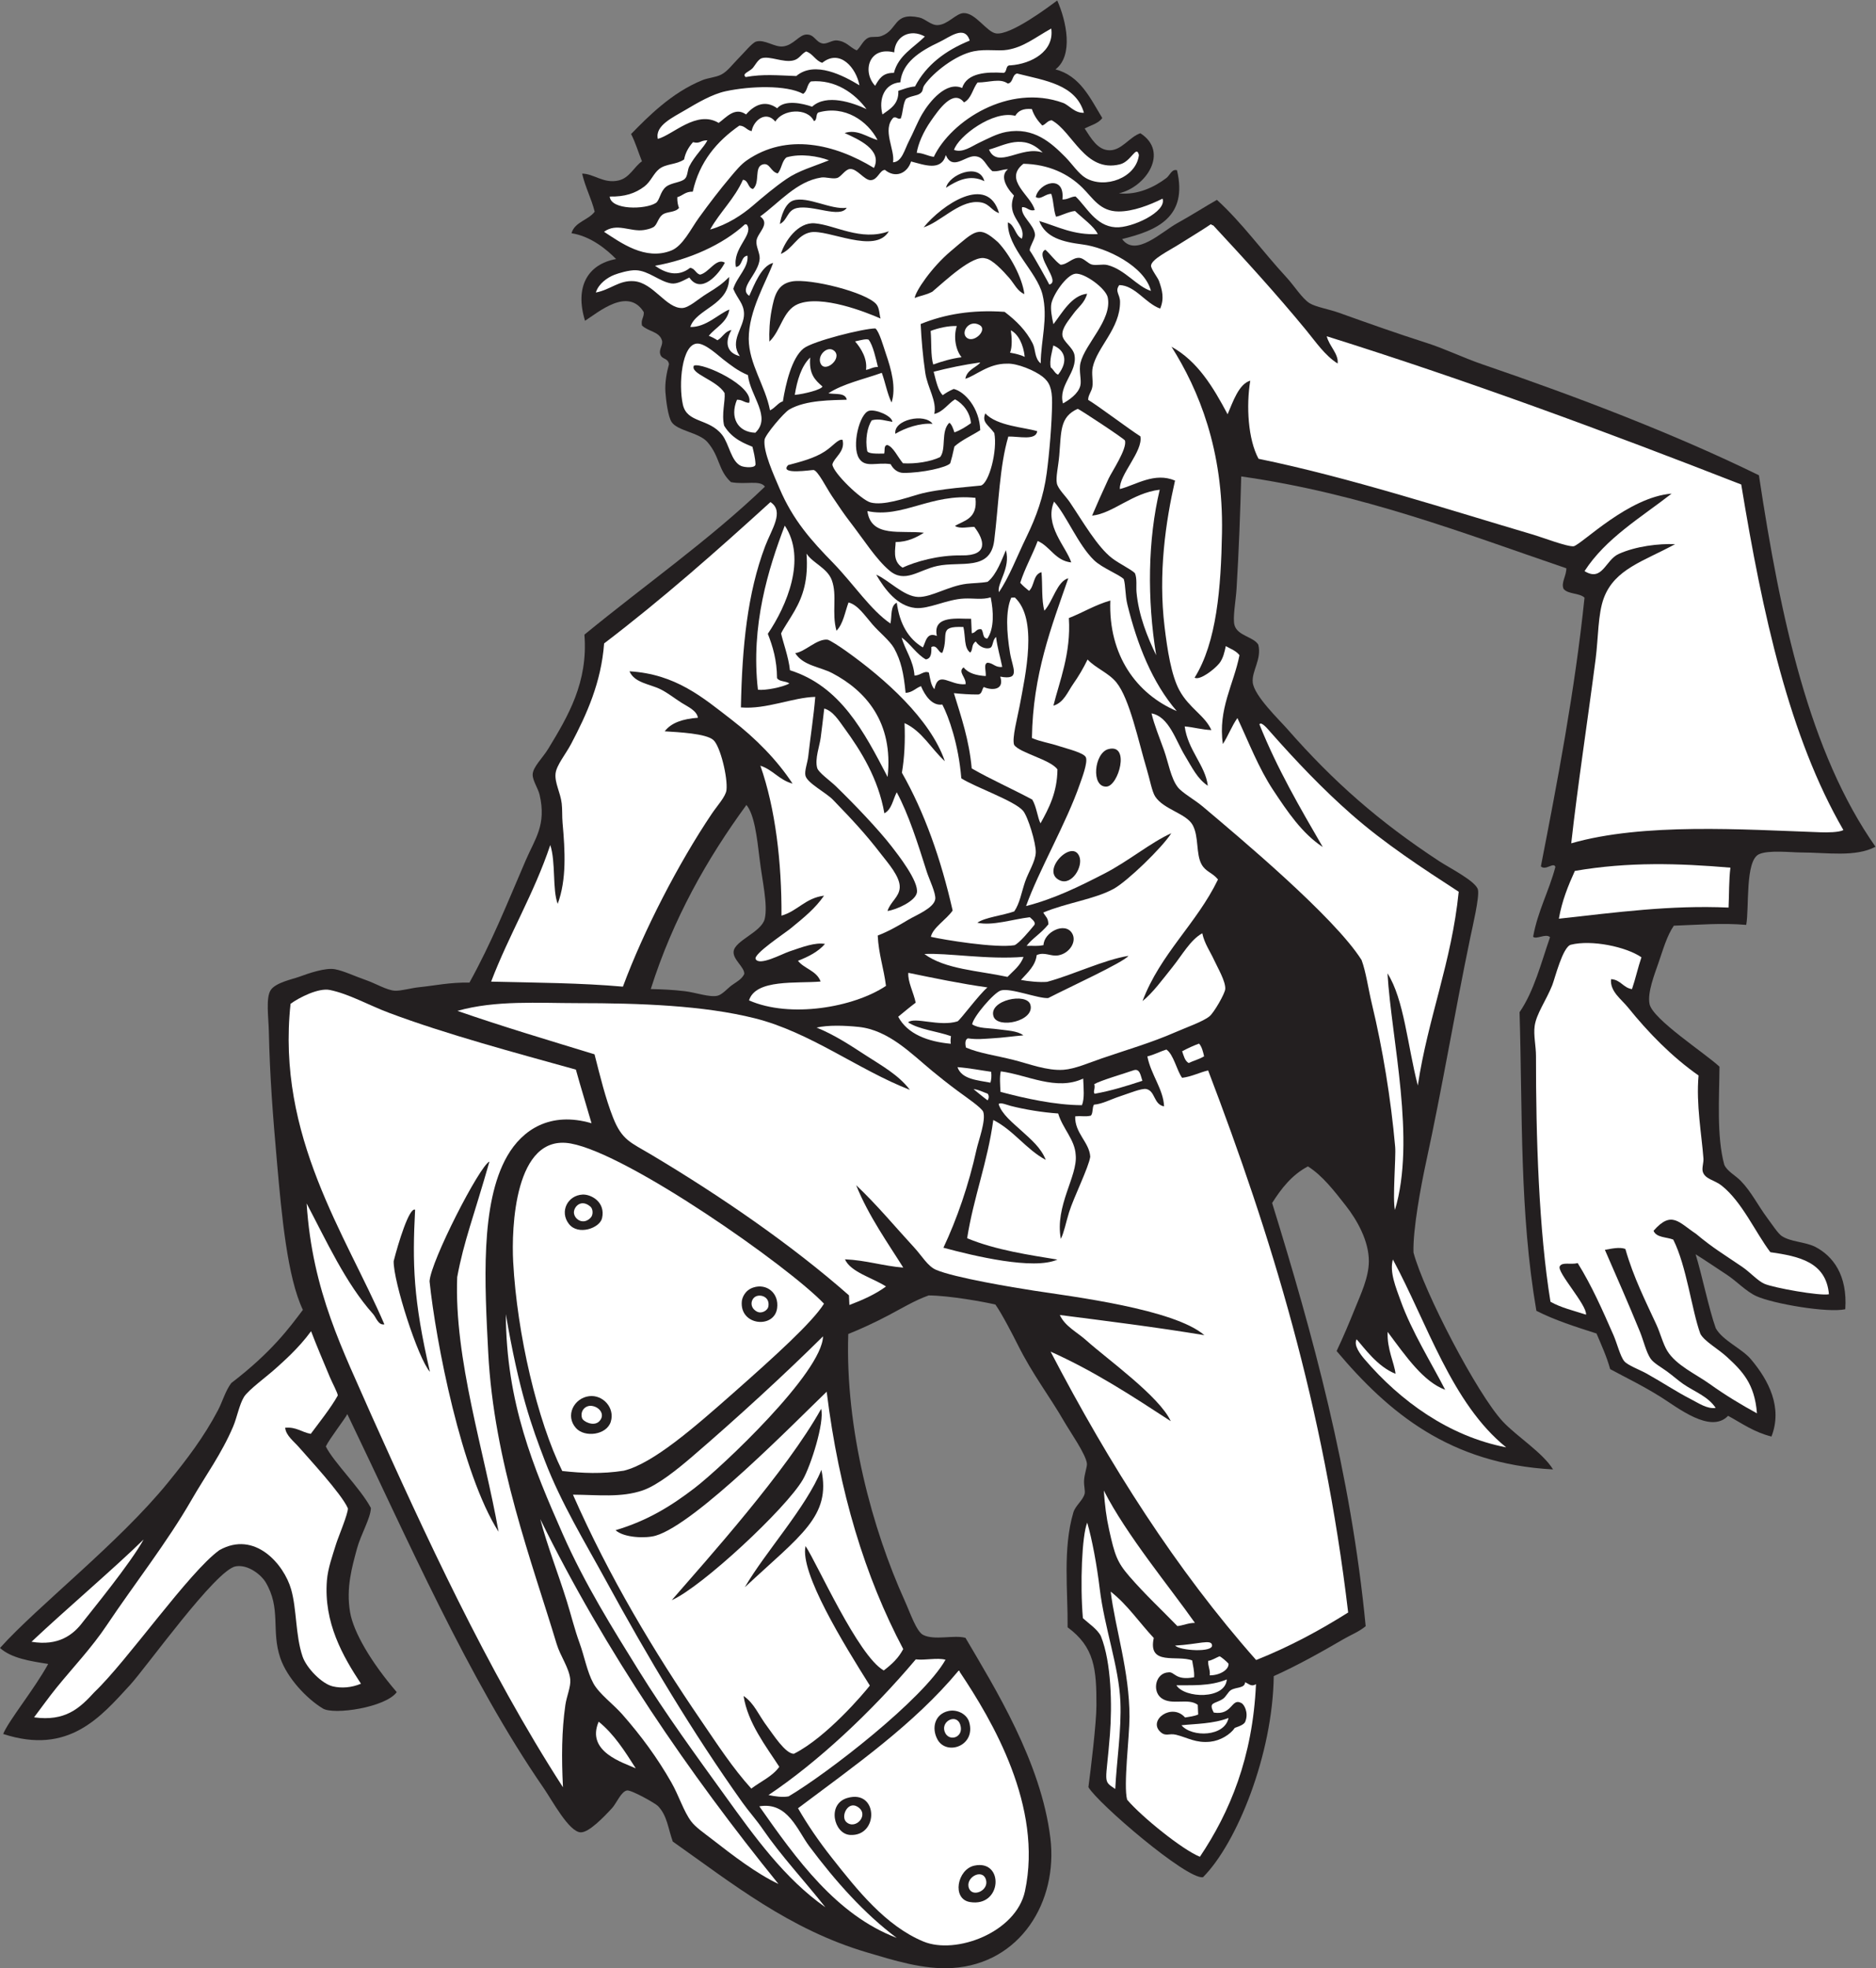 <?xml version="1.0" encoding="UTF-8" standalone="no"?>
<svg
   xmlns:dc="http://purl.org/dc/elements/1.1/"
   xmlns:cc="http://creativecommons.org/ns#"
   xmlns:rdf="http://www.w3.org/1999/02/22-rdf-syntax-ns#"
   xmlns:svg="http://www.w3.org/2000/svg"
   xmlns="http://www.w3.org/2000/svg"
   viewBox="0 0 746.653 783.093"
   height="783.093"
   width="746.653"
   xml:space="preserve"
   id="svg2"
   version="1.1"><rect x="0" y="0" width="746.653" height="783.093" fill="#808080" stroke="none"/><defs
     id="defs6" /><g
     transform="matrix(1.333,0,0,-1.333,0,783.093)"
     id="g10"><g
       transform="scale(0.1)"
       id="g12"><path
         id="path14"
         style="fill:#231f20;fill-opacity:1;fill-rule:evenodd;stroke:none"
         d="m 3151.37,5667.53 c 73.43,-19.05 103.53,-85.44 139.74,-145.17 -11.29,-16.11 -34.06,-21.74 -52.67,-31.15 19.63,-29.74 38.96,-65.19 74.96,-65.16 35.98,0.04 59.28,39.95 91.42,50.89 87.13,-55.95 16.88,-161.1 -64.14,-179.4 55.71,-5.96 106.61,18.84 142.13,45.92 9.77,7.44 15.96,27.74 31.41,23 33.16,-140.54 -60.53,-180.05 -163.89,-205.44 40.28,-55.3 118.17,21.7 163.69,46.88 46.96,25.97 86.72,51.9 119.42,70.15 75.19,-68.41 134.53,-152.15 208.45,-232.21 22.15,-24 46.33,-62.77 68.25,-76.27 18.69,-11.53 58.1,-17.9 87.75,-28.55 84.61,-30.4 177.89,-63.36 259.81,-89.41 57.38,-18.25 111.28,-45.01 168.61,-64.62 287.54,-98.36 575.57,-208.79 825.43,-331.05 64.26,-426.22 150.7,-828.18 348.12,-1108.9 -60.47,-31.79 -144,-17.16 -222.65,-17.06 -29.91,0.04 -98.36,8.04 -125.88,-5.57 -41.21,-20.37 -28.19,-159.02 -37.54,-210.66 -73.11,6.3 -138.2,0.35 -216.09,-2.35 -20.4,-29.55 -31.72,-69.89 -45.59,-110.12 -12.42,-36 -33.81,-89.83 -26.95,-123.7 9.18,-45.49 165.29,-146.53 208.8,-187.03 -0.46,-90.76 -8.9,-207.52 14.18,-292.23 7.7,-19.32 33.31,-32.21 48.97,-48.28 32.15,-32.95 49.98,-71.29 80.66,-112.72 13.27,-17.91 31.35,-45.19 41.94,-52.2 27.07,-17.85 67.36,-16.92 98.71,-31.66 54.61,-27.72 98.03,-85.22 91.15,-186.96 -52.23,-11.62 -214.18,16.12 -264.77,38.73 -31.79,14.22 -59.35,45 -89.35,64.54 -33.24,21.64 -62.48,41.91 -92.77,60.74 17.83,-56.68 40.31,-166.1 60.21,-220.74 20.33,-36.72 77.91,-60.53 105,-92.66 52.81,-62.6 95.1,-143.56 61.29,-230.66 -52.3,13.24 -86.58,38.39 -129.49,61.87 -52.27,-54.8 -151.08,24.98 -200.69,56 -56.21,35.15 -108.79,60.19 -151.42,83.39 -10.74,38.54 -26.25,71.86 -40.74,106.31 -62.25,19.96 -124.69,39.71 -179.57,67.74 -50.39,293.32 -41.16,585.02 -50.22,891.44 43.2,62.84 64.02,146.14 91,223.84 -12.48,12.29 -41.23,-8.01 -50.51,1.36 13.91,76.99 47.38,136.08 66.44,208.34 -4.88,15.84 -29.04,-12.12 -43.3,1.69 48.54,248.95 101.49,523.64 130.3,802.14 -15.34,14.67 -48.71,9.63 -62.43,26.07 -8.53,18.12 8.72,39.54 8.09,61.62 -310.29,105.88 -610.41,222.88 -970.66,274.19 -2.54,-97.41 -7.17,-227.35 -13.97,-335.75 -2.28,-36.12 -12.07,-87.26 -6.03,-108.38 9.1,-31.83 56.85,-34.39 71.03,-58.11 10.61,-43.82 -19.9,-78.18 -16.64,-112.44 3.81,-39.94 78.95,-111.59 103.46,-139.57 137.87,-157.26 273.67,-276.5 453.47,-394.35 31.39,-20.58 109.65,-59.91 115.45,-84.99 5.08,-21.82 -16.56,-112.65 -22.55,-141.53 -47.5,-228.42 -83.31,-446.51 -132.43,-672.51 -15.07,-69.43 -39.63,-200.72 -37.46,-268.94 30.84,-116.31 190.73,-423.61 266.98,-504.88 42.03,-44.79 118.88,-92.46 149.74,-142.72 -308.18,16.45 -491.29,169.53 -646.23,353.4 19.63,41.37 37.34,83.28 55.57,128.59 16.27,40.43 40.37,90.78 40.7,138.73 0.45,61.12 -35.23,123.73 -68.61,166.33 -35.06,44.77 -69.63,89.81 -113.3,117.5 -47.82,-25.23 -79.18,-65.54 -106.88,-109.24 120.26,-388.9 235.1,-803.84 279.3,-1263.28 -19.83,-16.58 -44.3,-25.915 -66.76,-38.982 -64.08,-37.324 -134.02,-76.836 -207.73,-110.078 -2.91,-233.418 -109.93,-498.828 -211.29,-600.332 -48.71,-7.266 -315.34,221.855 -342.07,268.965 6.56,49.062 23.88,190.859 23.94,243.086 0.41,109.238 -5.6,174.726 -86.03,234.021 1.11,106.78 -15.04,235.02 17.26,343.11 6.02,20.1 28.85,36.4 33.58,55.53 2.15,8.67 -2.62,23.59 -1.74,39.57 1.11,20.58 9.72,41.05 8.55,50.82 -3.34,27.87 -50.72,95.54 -66.7,123.18 -47.85,82.66 -93.71,139.28 -139.98,231.64 -14.82,29.63 -47.85,93.32 -66.54,119.57 -29.61,7.32 -138.03,27.11 -199.4,27.23 -41.97,-14.94 -81.07,-38.99 -119.89,-59.36 -40.9,-21.46 -81.59,-40.41 -120.05,-55.76 -9.52,-284.55 72.43,-583.98 168.54,-796.13 16.12,-35.61 34.69,-91.66 54.96,-102.074 33.67,-17.304 92.56,0.762 126.5,-8.828 87.02,-148.515 225.75,-369.941 253.46,-597.773 C 3159.3,197.715 3046.17,12.852 2843.44,0 2756.68,-5.508 2667.22,23.398 2589.14,46.406 2356.78,114.902 2185.45,253.027 2008.74,377.5 c -14.5,40.898 -16.67,77.48 -44.33,106.133 -7.84,8.125 -79.2,48.281 -92.14,46.367 -17.47,-2.578 -31.82,-38.594 -44.52,-52.402 -24.16,-26.25 -69.37,-73.614 -94.09,-72.637 -35.09,1.406 -84.83,95.098 -110.34,132.051 -225.8,327.109 -407.05,744.398 -586.29,1116.388 -7.53,-14.92 -52.835,-72.93 -64.198,-96.51 22.613,-46.36 103.628,-125.03 134.598,-183.71 -0.94,-30.93 -30.04,-78.39 -41.79,-122.09 -14.68,-54.59 -32.59,-116.29 -20.51,-188.3 10.28,-61.31 64.11,-151.501 139.45,-239.274 -32.87,-45.547 -187.314,-68.828 -220.392,-48.985 -47.641,28.574 -106.606,90.508 -127.219,150.742 -28.215,82.437 3.566,147.557 -44.446,227.247 -11.324,18.79 -49.82,52.87 -88.543,46.52 C 644.805,1189.38 437.605,898.398 387.965,844.453 300.426,749.336 205.027,634.668 9.465,698.633 26.637,740 101.809,831.094 143.902,907.637 89.59,916.152 34.066,924.688 0,955.332 c 113.43,126.228 354.91,313.358 501.914,494.238 55.563,68.38 106.617,134.86 149.02,215.59 13.382,25.48 21.957,57.65 39.664,81.03 120.812,92.5 173.867,165.41 213.754,218.46 -46.594,96.97 -63.555,284.71 -76.946,436.23 -12.898,145.96 -21.691,259.06 -24.687,395.29 -0.871,39.67 -9.504,99.55 5.383,122.76 14.625,22.79 66.171,32.93 84.726,39.78 29.793,11.01 79.36,27.9 107.098,22.76 26.554,-4.92 59.664,-21.02 91.504,-31.99 30.55,-10.53 63.93,-31.1 87.91,-32.16 18.55,-0.8 48.61,8.06 71.61,10.38 47.45,4.8 92.01,14.9 150.73,13.87 65.98,119.45 110.35,230.62 167.68,364.17 28.25,65.82 62.64,106.07 41.77,196.43 -4.47,19.31 -21.02,42.22 -20.7,60.35 0.41,22.65 29.59,49.04 47.01,77.75 58.33,96.16 118.89,197.54 107.49,339.88 179.54,147.41 372.71,282.33 539.02,441.85 -15.12,20.8 -57.7,5.03 -101.51,13.52 -38.72,35.57 -32.35,75.68 -70.14,119.42 -24.98,28.92 -89.78,33.26 -107.16,60.12 -10.47,16.19 -16.61,63.95 -18.36,89.28 -1.94,27.98 3.89,59.43 10.73,83.36 -3.78,20.38 -22.27,12.3 -26.61,31.25 -3.26,14.23 9.58,26.65 5.44,39.88 -8.3,26.54 -40.02,25.55 -59.61,44.21 -3.68,18.33 6.53,23.93 5.44,39.88 -46.86,75.97 -135.59,-0.32 -175.42,-25.78 -31.45,102.14 8.56,168.95 92.74,184.29 -28,28.48 -75.58,68.21 -133.13,76.99 9.44,33.92 50.43,38.97 69.23,64.32 -10.14,40.45 -28.05,72.42 -37.46,113.66 35,-0.11 64.33,-30.93 109.01,-20.41 33.03,7.78 46.06,40.93 69.54,57.13 -10.86,27.1 -19.49,56.62 -32.43,81.45 50.01,51.03 120.39,123.19 212.7,160.75 18.16,7.39 39.8,8.08 56.91,16.93 18.68,9.66 33.83,31.09 51.89,49.13 16.09,16.08 40.05,45.71 51.88,49.15 25.51,7.43 54.4,-17.17 79.91,-14.49 31.66,3.33 48.07,35.04 70.5,35.56 24.1,0.55 27.04,-22.76 48.03,-26.71 13.03,-2.45 28.61,10.59 42.84,9.1 28.61,-2.98 37.59,-20.02 58.97,-29.83 11.88,9.7 18.3,29.73 34.38,37.56 10.93,5.33 25.04,0.18 39.4,5.35 50.01,18.01 34.8,72.16 112.86,55.43 18.57,-3.97 35.18,-23.64 55.05,-22.78 31.07,1.35 54.3,35.17 77.7,35.87 35.52,1.05 68.47,-56.24 96.36,-60.61 43.71,-6.83 158.44,80.11 183.05,98.18 27.25,-61.27 49.28,-163.86 -5.31,-205.63 z m -922.71,-2195.7 c 23.59,-28.61 31.5,-95.17 39.69,-164.01 7.24,-60.83 24.84,-134.39 14.98,-175.91 -9.5,-40.01 -89.65,-64.68 -92.96,-97.8 -2.41,-24 33.48,-46.93 31.79,-67.06 -7.63,-15.92 -22.93,-23.07 -38.14,-34.12 -10.4,-7.57 -27.86,-27.6 -41.88,-30.68 -24.16,-5.32 -64.74,9.78 -97.9,13.69 -35.58,4.18 -68.19,5.68 -101.18,6.33 66.51,209.44 167.23,387.58 285.6,549.56 v 0" /><path
         id="path16"
         style="fill:#ffffff;fill-opacity:1;fill-rule:evenodd;stroke:none"
         d="m 2925,4904.31 c 24.39,-13.86 -15.39,-53.55 -37.11,-38.87 -21.7,14.68 4.14,57.59 37.11,38.87 v 0" /><path
         id="path18"
         style="fill:#ffffff;fill-opacity:1;fill-rule:evenodd;stroke:none"
         d="m 2490.8,4827.4 c 24.83,-21.53 -24.69,-65.51 -39.61,-39.94 -14,23.98 18.89,57.91 39.61,39.94 v 0" /><path
         id="path20"
         style="fill:#ffffff;fill-opacity:1;fill-rule:evenodd;stroke:none"
         d="m 2912.42,4388.52 c 7.68,-63.68 -35.94,-67.89 -61.13,-83.93 15.64,-9.59 39.86,-2.52 57.77,-2.7 30.8,-39.8 42.68,-86.33 -37.09,-85.13 -71.91,1.09 -138.34,-18.81 -177.21,-36.53 -32.31,19.97 -20.21,58.46 -20.66,76.33 36.08,0.33 62.94,14.12 84.38,27.87 -67.67,7.97 -157.75,-15.97 -168.62,64.61 104.59,-22.46 190.04,53.87 322.56,39.48 v 0" /><path
         id="path22"
         style="fill:#ffffff;fill-opacity:1;fill-rule:evenodd;stroke:none"
         d="m 3019.3,4090.56 c 3.59,0.16 7.18,0.31 10.78,0.47 69.41,-64.49 31.72,-230.02 14.31,-323.68 -6.25,-33.67 -23.39,-96.64 -16.48,-116.04 15.53,-24.04 109.55,-44.2 129.38,-73.56 -0.77,-68.32 -25.14,-115.03 -50.55,-160.79 -8.65,15.65 -11.97,50.52 -24.77,70.97 -64.18,34.14 -124.55,60.63 -180.66,92.92 -7.76,85.78 -31.52,154.08 -53.18,224.67 23.12,-2.38 46.79,-4.17 72.24,-4.02 12.34,1.36 10.9,15.34 17.03,22.38 22.56,-10.55 62.8,-10.48 49.06,31 61.94,-11.68 36.88,25.21 29.36,69.76 -10.62,62.95 -13.71,127.06 3.48,165.92 v 0" /><path
         id="path24"
         style="fill:#ffffff;fill-opacity:1;fill-rule:evenodd;stroke:none"
         d="m 2876.46,4003.01 c 6.72,-27.87 1.12,-62.28 20.36,-76.42 9.41,9.15 2.11,23.4 16.56,33.16 10.08,-15.48 28.1,-23.42 41.91,-19.45 10.73,3.09 7.03,23.51 18.75,32.94 3.83,-32.27 12.5,-59.22 18.36,-89.28 -20.95,-2.77 -26.38,11.41 -43.79,12.49 -12.93,-3.13 -3.81,-26.43 -5.45,-39.89 -28.26,1.81 -52.22,8.29 -66.01,25.92 -18.73,-13.31 8.53,-30.48 5.82,-50.2 -46.62,-4.86 -80.96,43.34 -93.03,-14.92 -10.44,11.2 -12.63,31.43 -16.61,49.71 -14.84,6.35 -24.48,-8.67 -42.85,-9.1 -3.24,45.46 -28.07,75.82 -38.34,113.62 25.24,-17.67 44.64,-50.2 72.25,-65.28 16.15,2.48 16.93,19.02 16.39,36.77 17.93,9.53 22.05,-21.03 33.16,-16.56 20.63,53.42 -15.48,79.71 62.52,76.49 v 0" /><path
         id="path26"
         style="fill:#ffffff;fill-opacity:1;fill-rule:evenodd;stroke:none"
         d="m 5166.6,3284.63 c -4.74,-37.07 -3.63,-79.49 -5.55,-119.16 -174.17,7.79 -335.09,-14.39 -506.62,-33.21 9.28,53.62 27.82,98.77 47.74,142.65 160.31,27.59 310.64,22.81 464.43,9.72 v 0" /><path
         id="path28"
         style="fill:#ffffff;fill-opacity:1;fill-rule:evenodd;stroke:none"
         d="m 1719.47,2681.76 c 14.88,-54.12 31.37,-106.49 46.72,-160.08 -123.37,36.07 -206.4,-19.22 -251.54,-97.62 -81.8,-142.09 -67.19,-385.64 -56.95,-586.29 16.73,-328.1 131.28,-627.44 204.24,-870.211 11.05,-36.778 37.46,-71.309 40.74,-106.329 2.03,-21.679 -10.93,-50.273 -14.65,-76.308 -11.07,-77.559 -11.59,-156.758 -7.17,-245.352 -227.46,351.953 -415.9,763.3 -571.58,1109.82 -84.55,193.83 -176.659,368.44 -193.745,632.88 58.258,-110.24 116.895,-239.11 198.365,-329.97 9.32,-10.41 15.38,-34.21 33.8,-30.93 -115.04,267.46 -322.88,561.07 -280.149,956.95 26.133,18.93 83.547,48.03 117.101,41.21 57.318,-11.64 115.638,-45.25 175.968,-67.89 172.39,-64.73 380.33,-120.14 558.85,-169.88 z m -436.91,-631.92 c 18.6,-179.86 95.3,-574.02 206.03,-747.63 -42.06,238.88 -133.02,515.23 -123.49,760.15 19.7,107.17 49.91,182.17 96.24,344.93 -28.72,-11.53 -175.77,-298.17 -178.78,-357.45 z m -107.16,60.12 c -1.3,-59.47 72.58,-290.51 108.3,-330.33 -49.95,215.49 -52.71,323.42 -44.28,483.89 -17.39,8.39 -50.41,-99.71 -64.02,-153.56 v 0" /><path
         id="path30"
         style="fill:#ffffff;fill-opacity:1;fill-rule:evenodd;stroke:none"
         d="m 4900.96,3017.04 c -10.53,-30.62 -17.7,-64.33 -28.23,-94.95 -26.46,3.79 -33.84,28.38 -62.57,29.67 -3.52,-36.7 30.78,-59.71 50.56,-84.24 60.47,-75.02 130.71,-147.17 210.78,-203.3 -7.71,-85.9 9.48,-177.95 14.57,-247.99 0.88,-12.07 -5.35,-28.89 -1.83,-39.73 7.13,-22.01 34.47,-23.92 55.86,-40.76 61.05,-48.08 100.72,-139.31 145.72,-198.96 85.45,-12.23 166.54,-29.2 174.92,-125.59 -28.1,-5.45 -165.35,19.36 -192.36,31.13 -20.92,9.11 -41.88,33.87 -67.13,51.08 -54.51,37.19 -85.49,54.78 -137.68,98.42 -51.23,33.79 -72.61,70.35 -126.5,8.82 8.57,-20.8 38.52,-18.24 58.81,-26.23 39.96,-79.02 55.19,-210.58 80.9,-281.11 11.64,-22.3 52.69,-44.75 78.71,-68.59 46.56,-42.68 83.61,-80.55 90.35,-168.97 -46.15,25.22 -94.43,54.2 -140.8,87.46 -41.37,29.67 -100.45,55.75 -126.9,98.91 -12.81,20.9 -20.68,52.62 -32.28,77.85 -31.56,68.63 -69,142.07 -92.89,226.5 -17.5,6.61 -42.95,0.49 -61.13,-2.69 35.5,-81.48 69.98,-159.63 104.47,-244.02 10.9,-26.64 18.9,-62.48 32.44,-81.45 9.3,-13.05 32.36,-25.64 48.5,-37.5 17.3,-12.71 34.64,-27.89 48.51,-37.5 33.28,-23.07 73.56,-36.46 96.84,-71.39 -25.39,-3.67 -50.26,13.81 -73.21,25.61 -46.46,23.85 -82.55,48.73 -133.12,76.97 -19.51,10.9 -56.17,24.46 -66.48,36.7 -12.21,14.51 -21.92,54.28 -32.27,77.85 -33.32,75.78 -64.51,146.94 -106.82,215.1 -22.56,-5.33 -46.07,4.14 -53.63,-9.57 -9.41,-17.09 81.48,-115.33 78.46,-144.28 -36.37,11.8 -75.24,20.86 -106.21,38.54 -34.73,212.38 -43.52,494.31 -43.25,733.2 0.04,30.55 -7.81,61.95 -3.96,89.92 5,36.31 34.04,75.84 52.3,121.23 8.11,20.18 31.27,115.21 55.88,121.39 61.59,15.45 164.63,-5.86 210.67,-37.53 v 0" /><path
         id="path32"
         style="fill:#ffffff;fill-opacity:1;fill-rule:evenodd;stroke:none"
         d="m 2988.13,2676.6 c 78.53,-10.27 165.74,-59.35 245.99,-21.54 1.25,-28.77 4.53,-59.38 -3.69,-79.45 -79.36,0.11 -170.02,20.27 -243.18,39.7 -1.08,21.66 -3.09,44.22 0.88,61.29 v 0" /><path
         id="path34"
         style="fill:#ffffff;fill-opacity:1;fill-rule:evenodd;stroke:none"
         d="m 2460.26,1983.01 c -34.96,-56.08 -150.03,-159.9 -270.12,-266 -118.11,-104.35 -240.82,-211.31 -327.64,-232.5 -65.44,-10.27 -123.22,-7.46 -183.73,-0.92 -74.06,149.77 -134.88,407.89 -146.53,624.14 -5.38,99.93 3.65,383.73 171.75,353.52 172.2,-30.94 650.74,-367.09 756.27,-478.24 z m -761.88,238.36 c 27.55,-35.8 92.45,-12.93 99.24,17.01 10.94,48.2 -33.01,71.64 -58.05,70.39 -44.84,-2.25 -69.41,-50.72 -41.19,-87.4 z m 516.52,-231.19 c -6.88,-73.07 97.14,-82.62 105.42,-20.57 6.06,45.47 -31.55,74.84 -71.2,61.72 -25.48,-8.42 -33.26,-31.1 -34.22,-41.15 z m -494.95,-378.64 c 25.76,-28.59 91.06,-20.93 103.66,18.99 13.12,41.6 -23.66,81.6 -64.63,76.42 -45.23,-5.7 -72.53,-58.26 -39.03,-95.41 v 0" /><path
         id="path36"
         style="fill:#ffffff;fill-opacity:1;fill-rule:evenodd;stroke:none"
         d="m 1510.31,1951.82 c 39.28,-230.36 76.83,-334.44 116.67,-438.09 48.82,-126.97 120.01,-243.16 181.5,-355.92 127.22,-233.298 259.65,-454.9 407.69,-663.044 19.62,-27.578 41.56,-51.563 61.2,-80.176 55.11,-80.274 125.25,-154.942 186.88,-233.164 -121.87,85.469 -211.34,210.547 -299.39,332.695 -87.4,121.231 -176.41,242.676 -257.98,374.18 -76.45,123.219 -161.15,258.259 -227.04,407.949 -86.8,197.19 -168.57,391.21 -169.53,655.57 v 0" /><path
         id="path38"
         style="fill:#ffffff;fill-opacity:1;fill-rule:evenodd;stroke:none"
         d="m 2073.8,1432.6 c -70.61,-54.08 -140.64,-97.31 -235.88,-125.74 25.36,-22.93 90.25,-24.87 119.64,-16.33 119.87,34.8 419.73,342.5 510.71,429.78 36.86,-299.06 114.78,-553.26 228.57,-768.259 -14.55,-27.285 -33.18,-44.727 -58.14,-63.828 -76.75,43.222 -198.59,318.847 -233.53,371.347 -17.69,-79.36 114.64,-293.554 191.98,-416.425 -16.38,-21.387 -128.85,-154.336 -226.58,-203.575 -25.28,-0.879 -62.8,58.692 -77.79,78.399 -29.01,38.144 -39.74,71.523 -72.63,94.082 12.61,-80.488 66.16,-148.906 106.65,-211.485 -20.38,-28.515 -55.35,-43.671 -83.61,-64.961 -56.08,61.875 -101.73,132.54 -149.49,202.383 -140.43,205.391 -274.84,429.162 -382.99,674.942 74.85,-0.43 143.67,-9.38 208.44,12.83 44.71,15.31 104.68,63.95 146.92,100.2 130.82,112.24 278.51,247.63 391.29,359.63 -2.25,-107.56 -302.6,-390.98 -383.56,-452.99 z m -68.09,-334.53 c 89.37,38.98 341.5,273.86 391.29,359.63 23.68,40.78 65.25,171.13 54.79,211.42 -103.01,-185.41 -341.09,-450.14 -446.08,-571.05 z m 218.11,38.47 c 167.23,155.8 257.85,211.68 228.66,350.45 -45.77,-112.73 -167.53,-245.08 -228.66,-350.45 v 0" /><path
         id="path40"
         style="fill:#ffffff;fill-opacity:1;fill-rule:evenodd;stroke:none"
         d="m 3295.7,1425.37 c 67.68,-133.03 198.93,-290.88 272.07,-395.17 -19.08,0.21 -35.39,-7.82 -52.36,-9.52 -45.04,46.51 -96.72,94.57 -143.52,148.6 -36.64,42.3 -43.53,63.51 -60.13,137.89 -8.67,38.73 -12.99,74.2 -16.06,118.2 v 0" /><path
         id="path42"
         style="fill:#ffffff;fill-opacity:1;fill-rule:evenodd;stroke:none"
         d="m 3246.19,1329.47 c 14.75,-50.21 29.02,-128.51 37.23,-196.54 14.28,-118.48 57.28,-232.344 61.79,-337.95 3.56,-83.613 -11.09,-175.976 -15.37,-260.566 -38.9,26.367 -27.22,14.551 -15.78,163.555 6.49,84.414 4.63,213.672 -27.05,292.636 -10.04,20.625 -38.03,39.085 -53.73,53.635 -8.77,101.39 -2.83,247.22 12.91,285.23 v 0" /><path
         id="path44"
         style="fill:#ffffff;fill-opacity:1;fill-rule:evenodd;stroke:none"
         d="M 2823.11,920.254 C 2756.79,802.52 2471.21,581.23 2354.73,512.383 c -17.61,-3.457 -40.09,-0.352 -60.24,3.867 146.24,97.813 307.14,247.5 439.74,405.02 29.22,-3.262 62.77,5.664 88.88,-1.016 v 0" /><path
         id="path46"
         style="fill:#ffffff;fill-opacity:1;fill-rule:evenodd;stroke:none"
         d="m 2382.72,476.914 c 169.74,127.617 345.33,249.863 479.14,410.371 3.02,0.781 3.45,-1.269 3.75,-3.437 97.52,-145.606 248.78,-402.032 194.7,-654.453 C 3033.93,106.25 2854.06,38.848 2757.07,79.062 2644.02,125.918 2559.2,233.281 2482.91,330 c -37.94,48.086 -72.38,98.34 -100.19,146.914 z m 416.11,205.781 c 26.58,-49.882 115.37,-20.41 95.04,51.035 -6.99,24.571 -36.39,39.375 -62.72,33.282 -39.65,-9.199 -50.65,-49.942 -32.32,-84.317 z M 2537.59,397.266 c 87.37,-5.918 85,137.714 -7.96,110.234 -61.15,-18.066 -39.82,-106.992 7.96,-110.234 z m 358.39,-200.352 c 96.77,-16.094 102.44,127.91 13.22,108.691 -51.27,-11.054 -67.95,-99.589 -13.22,-108.691 v 0" /><path
         id="path48"
         style="fill:#ffffff;fill-opacity:1;fill-rule:evenodd;stroke:none"
         d="m 1787.52,735.254 c 45.7,-36.777 78.13,-88.066 110.66,-139.238 -35.52,16.504 -149.67,48.964 -110.66,139.238 v 0" /><path
         id="path50"
         style="fill:#ffffff;fill-opacity:1;fill-rule:evenodd;stroke:none"
         d="m 2324.24,250.898 c -66.18,31.368 -135.11,84.356 -200.57,135.293 -20.71,16.094 -46.5,33.594 -59.92,51.387 -22.57,29.942 -36.55,76.563 -59.2,116.289 -42.25,74.16 -90.2,139.024 -145.89,202.559 -27.77,31.679 -69.72,61.699 -87.01,93.457 -18.84,34.59 -26.56,79.98 -41.38,120.683 -14.73,40.484 -25.17,83.454 -37.93,124.454 -25.96,83.38 -58.2,164.49 -79.31,245.14 193.76,-394.808 445.11,-760.707 711.21,-1089.262 v 0" /><path
         id="path52"
         style="fill:#ffffff;fill-opacity:1;fill-rule:evenodd;stroke:none"
         d="m 2267.15,482.617 c 85.08,14.297 113.28,-71.172 149.43,-119.531 C 2494.59,258.75 2580.69,162.09 2677.3,89.941 2497.11,158.262 2377.49,325.41 2267.15,482.617 v 0" /><path
         id="path54"
         style="fill:#ffffff;fill-opacity:1;fill-rule:evenodd;stroke:none"
         d="m 2823.95,5411.62 c 20.41,-47.08 57.61,-2.03 86.64,-3.38 28.08,-1.31 31.68,-27.57 52.42,-44.53 19.63,-1.88 28.92,5.73 46.58,5.67 -23.48,-17.73 -8.65,-51.04 17.89,-78.49 -25.64,-64.61 37.54,-82.9 23.71,-128.68 -20.37,9.17 -20.68,40.25 -41.8,48.6 -2.63,-75.88 86.39,-146.56 103.23,-215.25 17.24,-70.39 -4.61,-134.67 -5.33,-205.63 -19.26,15.82 -14.5,41.14 -24.28,60.18 -19.49,37.9 -47.62,66.27 -83.42,93.6 -96.5,6.92 -179.06,-7.08 -250.64,-36.3 2.26,-46.34 6.21,-94.4 13.63,-145.02 6.63,-45.36 35.25,-83.85 27.06,-123.44 26.96,6.39 41.38,31.36 61.88,43.65 25.59,-13.69 45.3,-40.83 47.46,-71.25 -14.9,-10.51 -30.31,-20.57 -49.23,-27.4 -3.21,9.08 -7.87,24.32 -15.28,28.79 -26.12,-25.54 -8.32,-78.46 -27.47,-102.56 -28.38,-13.6 -73.25,-20.89 -110.91,-18.45 -16.4,19.77 -28.73,48.43 -46.48,54.54 -11.7,-0.8 -6.96,-16.64 -9.67,-25.65 -21.84,-0.13 -49.07,-1.23 -50.83,8.56 -6.09,33.77 0.42,71.14 13.99,90.93 22.4,5.86 40.54,-1.59 61.47,-4.72 -1.68,18.24 -50.17,38.43 -69.92,32.95 -28.56,-7.92 -52.49,-105.67 -29.76,-141.85 18.72,-29.8 53,-10.57 94.46,-17.45 7.21,-14.28 20.71,-25.92 38.12,-26.02 55.85,-0.33 129.95,16.31 139.8,28.81 4.18,14.48 7.12,24.96 12.42,49.94 21.52,19.43 52.05,32.62 77.13,48.77 -2.23,66.68 -46.43,115.27 -79.22,123.04 -14.94,-6.55 -21.41,-10.74 -32.94,-18.62 -13.92,14.6 -19.17,39.89 -26.98,70.02 44.2,11.32 90.11,21.04 139.31,27.79 -9.84,-14.18 -39.9,-21.06 -44.69,-48.83 30.79,9.12 69.01,45.76 124.13,45.13 30.43,1.85 83.59,-20.81 106.21,-38.55 20.56,-16.13 29,-34.81 28.67,-78 -0.47,-61.11 -8.18,-151.2 -15.96,-209.71 -9.35,-70.56 -31.29,-130.9 -60.06,-190.04 -29.51,-60.68 -52.03,-121.15 -82.75,-165.82 -6.8,26.27 35.88,71.82 20.86,125.36 -10.98,-24.93 -27.4,-73.35 -54.65,-94.42 -20.04,-3.75 -44.77,-3.75 -62.44,-5.88 -54.16,-6.51 -105.11,-40.38 -144.57,-39.31 -43.63,1.18 -88.58,50.95 -125.58,66.52 26.3,-45.28 63.52,-93.61 116.21,-99.37 40.54,-4.42 93.98,25.78 146.5,28.1 29.1,1.28 52.91,-4.25 79.14,3.5 8.61,-41.45 10.9,-92.84 -9.94,-122.96 -15.65,0.51 -9.98,19.52 -18.3,28.02 -15.82,1.81 -15.53,-11.1 -28.31,-12.06 -0.62,14.38 -1.26,28.77 -1.89,43.15 -34.61,-1.3 -116.25,13.08 -102.23,-51.37 -30.47,12.82 -32.91,-17.18 -41.73,-34.27 -43.19,25.7 -69.4,69.97 -77.98,133.49 -19.56,-8.56 -14.33,-39.79 -18.88,-62.09 -58.87,40.05 -108.71,116.14 -170.1,179.86 -66.45,67.82 -120.96,128.87 -161.23,223.49 -16.85,39.58 -49.22,110.07 -44.58,145.37 1.9,14.51 57,80.21 73.8,90.15 50.18,29.16 129.57,27.56 171.68,29.22 -4.23,21.77 -34.29,15.31 -54.91,19.19 44.04,28.72 105.24,41.72 159.47,61.1 10.52,-28.71 16.34,-62.57 29.15,-88.79 14.2,44.36 -0.37,97.79 -17.31,146.97 -6.74,19.54 -19.09,64.6 -30.9,74.31 -34.74,0.15 -187.32,-37.8 -214.78,-59.95 -35.34,-28.52 -53.12,-105.86 -61.49,-157.67 -14.73,-4.38 -21.64,-18.75 -38.45,-26.93 -13.81,73.21 -63.25,138.72 -63.49,213.41 -0.28,84.34 51.89,169.39 72.86,226.64 -34.64,-7.84 -56.4,-65.36 -71.3,-98.14 -34.22,21.89 28.5,65.56 31.1,110.78 1,17.36 -11.63,36.06 -9.58,53.63 2.78,23.81 42.85,50.01 11.2,72.56 57.03,41.37 108.51,104.93 182.25,116.17 13.63,2.07 33.22,-5.09 46.92,-1.53 12.23,3.18 24.14,25.55 38.44,26.92 21.73,2.08 43.22,-34.32 62.73,-33.26 20.96,1.12 26.02,29.66 41.9,30.68 31.66,-26.18 67.13,-10.23 78.16,25.08 39.42,-10.16 90.19,-30.13 103.66,19 z M 3145,4843.39 c 32.48,-13 47.15,-45.07 14.22,-87.2 -10.04,4.05 -12.5,14.3 -21.9,21.76 -4.74,19.66 4.5,49.34 7.68,65.44 z m 28.85,-173.04 c -15.35,54.62 44.65,93.51 34.1,145.65 -5.02,22.47 -34,38.72 -35.9,57.87 -2.17,21.82 19.98,46 33.18,64.52 13.5,18.96 33.38,31.8 40.61,59.46 -46.19,-4.9 -74.02,-56.47 -100.47,-90.93 -5.31,21.73 -9.06,45.85 -6.31,60.99 4.83,26.68 45,86.5 71.7,89.65 27.15,3.2 91.62,-44.02 96.86,-71.39 12.85,-67.15 -67.54,-137.18 -81.49,-194.59 -5.68,-23.38 3.87,-51.62 -0.58,-68.49 -6.53,-24.87 -34.14,-42.62 -51.7,-52.74 z m -918.65,-87.47 c -52.54,1.76 -76.88,45.57 -54.8,98.48 15.71,0.81 21.68,-8.99 36.44,-9.2 15.7,50.02 -139.26,121.3 -164.98,111.09 -12.44,-24.33 68.07,-42.67 91.62,-81.91 2.32,-25.13 -9.58,-62.48 -1.39,-97.35 25.13,-42.14 66.75,-54.98 84.53,-63 3.52,-14.86 8.3,-32.56 9.13,-51.78 1.11,-12.55 -31.94,-10.28 -43.01,-5.5 -29.81,12.87 -35.86,66.42 -56.6,92.74 -39.75,50.47 -104.7,34.33 -117.27,90.56 -13.4,60.04 -3.33,179.8 42.4,182.05 24.74,1.21 64.26,-36.74 77.76,-47.01 25.42,-19.34 42.51,-33.55 74.16,-47.17 6.85,-62.73 71.49,-125.16 22.01,-172 z m 569.45,731.47 c 34.35,22.24 72.05,40.54 114.45,19.48 -15.12,57.06 -105.97,19.53 -114.45,-19.48 z m -455.96,-38.18 c -24.39,-7.75 -36.94,-47.72 -40.14,-70.24 23.56,12.08 20.88,40.54 50.59,47.66 48.19,10.45 128.32,-31.59 149.07,0.8 -47.03,-6.82 -116.54,35.43 -159.52,21.78 z m 389.12,-80.08 c 47.85,14.57 102.87,76.38 158.81,75.48 37.42,-0.26 39.57,-23.69 66.33,-33.1 -34.41,118.54 -171.2,23.79 -225.14,-42.38 z m -325.15,11.97 c -50.1,4.17 -89.39,-53.29 -101.24,-91.46 36.47,15.59 48.19,56.44 88.31,64.54 51.77,10.43 193.49,-67.16 234.1,3.14 -84.22,-30.48 -159.98,18.69 -221.17,23.78 z m 546.91,-56.22 c -57.32,50.95 -65.55,36.57 -141.27,-27.35 -57.11,-48.2 -105.15,-119.61 -107.26,-139.37 20.93,8.31 31.09,7.76 52.5,18.63 38.8,32.59 120.89,111.1 158.55,99.59 20.25,-2.19 53.83,-38.27 71.04,-58.13 15.68,-18.1 24.33,-39.73 45.37,-48.44 -6.2,49.39 -43.83,118.51 -78.93,155.07 z m -362.96,-185.42 c -30.46,35.93 -197.12,77.49 -251.65,68.15 -45.53,-7.79 -53.33,-45.8 -61.08,-85.58 -5.94,-30.53 -7.94,-66.53 -6.65,-93.99 35.31,33.93 39.88,92.79 85.13,111.88 70.7,29.12 204.48,-24.57 246.96,-43.13 -3.53,7.8 -2.71,30.88 -12.71,42.67 z M 2968.75,4582 c 9.92,-51.37 -15.16,-149.12 -39.92,-156.71 -12.95,-2.13 -126.7,-8.95 -186.23,-26.25 -43.19,-12.56 -105.12,-34.28 -143.06,-24.35 -27.82,7.28 -112.1,88.33 -114.27,113.52 4.89,20.85 39.42,38.64 30.32,73.58 -13.63,2.78 -26.79,-17.58 -52.7,-34.58 -31.17,-20.47 -71.6,-30.71 -109.72,-40.9 -28.44,-30.57 72.04,-13.79 76.32,-14.63 13.22,-3.31 37.4,-52.25 53.85,-76.9 22.2,-33.28 37.95,-56.22 53.85,-76.9 44.4,-57.74 78.14,-112.06 118.17,-146.12 46.47,-39.55 86.77,1.33 143.53,13.55 69.16,14.9 158.12,-16.62 169.61,75.97 13.51,108.87 15.78,221.46 42.11,310.27 30.48,0.98 82.53,-12.9 86.3,15.95 -35.58,11.4 -120.78,15.28 -155.02,53.26 -11.11,-27.27 8.58,-33.35 26.86,-58.76 z m -295.4,-2.25 c 28.74,17.38 73.91,32.92 111.04,29.71 -22.95,32.74 -117.48,12.64 -111.04,-29.71 v 0" /><path
         id="path56"
         style="fill:#ffffff;fill-opacity:1;fill-rule:evenodd;stroke:none"
         d="m 927.93,1594.53 c -26.938,4.51 -42.692,21.23 -76.485,18.24 2.211,-23.63 26.16,-40.6 42.266,-59.39 22.551,-26.31 125.779,-137.15 144.929,-180.98 1.75,-14 -29.14,-87.32 -34.95,-106.03 -11.206,-36.21 -24.71,-73.26 -27.592,-109.34 -10.09,-126.27 47.882,-226.854 101.612,-308.378 -28.39,-12.011 -58.39,-13.984 -84.019,-7.949 -33,7.774 -78.769,54.922 -90.453,89.59 -21.386,63.496 -16.785,140.057 -34.078,200.387 -21.23,74.05 -108.008,176.39 -214.16,116.66 -90.457,-64.92 -275.102,-330.719 -372.973,-423.688 -44.82,-49.121 -87.668,-88.066 -180.339,-75.41 25.398,33.418 43.101,59.004 66.98,88.399 49.199,60.625 104.984,119.062 150.285,186.839 82.348,123.16 179.824,246.64 253.676,375.17 40.855,71.1 89.148,136.41 123.695,218.07 11.418,27.03 18.039,64.51 32.039,87.79 13.625,21.74 69.137,61.58 97.145,87.29 17.574,16.11 65.211,56.83 103.285,109.08 17.535,-45.8 36.242,-89.36 56.559,-138.05 5.546,-13.3 23.138,-46.7 23.268,-53.73 -19.948,-36.29 -58.366,-84.41 -80.69,-114.57 z M 428.813,1279.22 c -38.266,-70.53 -161.122,-220.1 -181.098,-245.96 -29.152,-39.315 -74.086,-72.869 -153.59,-59.373 100.051,94.493 250.016,221.933 334.688,305.333 v 0" /><path
         id="path58"
         style="fill:#ffffff;fill-opacity:1;fill-rule:evenodd;stroke:none"
         d="m 2231.45,5201.64 c 16.82,-29.6 -44.7,-68.9 -34.15,-124.04 20.68,2.93 13.84,31.05 34.53,33.96 3.99,-35.22 -31.26,-62.66 -42.47,-99.17 13.67,-31.99 31.44,-43.66 32.12,-74.25 0.92,-41.4 -45.17,-80.37 -12.42,-126.67 -40.65,9.99 -45.45,42.63 -25.07,78.16 -20.62,-4.13 -26.14,-22.08 -41.89,-30.67 -7.88,5.21 -16.49,9.63 -25.81,13.27 20.82,25.79 54.89,39.48 61.4,78.39 -31.02,-11.67 -69.6,-53.6 -116.62,-52.01 17.73,55.19 117.73,64.71 115.92,149.27 -20.5,-20.81 -34.84,-30.58 -66.27,-49.77 -26.14,-15.98 -53.45,-42.2 -73.78,-42.9 -47.98,-1.68 -85.89,75.56 -144.08,80.11 -44.52,3.48 -69.76,-25.57 -113.81,-33.86 8.06,26.47 34.48,44.79 55.31,52.89 12.92,5.02 44.11,14.43 64.27,13.65 38.25,-1.47 70.78,-34 105.62,-39.39 16.95,-2.62 36.78,8.89 53.89,17.62 35.16,-51.53 87.95,9.43 106.15,44.33 -26,15.58 -46.98,-29.65 -74.09,-35.71 -13.02,3.38 -15.11,18.69 -29.73,20.31 -36.03,-28.31 -73.23,-16.11 -104.78,6.18 100.79,17.67 202.33,62.8 268.4,123.57 4.16,0.77 6.44,-0.51 7.36,-3.27 z m 1239.66,80.04 c 13.56,-39.08 -92.03,-88.52 -140.35,-85.48 -59.78,3.74 -86.6,61.22 -119.39,92.01 -15.55,-0.71 -22.44,-9.36 -39.24,-8.94 8.03,76.24 -70.16,50.45 -79.59,7.29 14.76,-9.91 28.77,10.37 46.44,9.26 8.05,-26.91 5.45,-42.07 13.79,-67.86 10.75,0.49 35.92,14.65 56.92,16.93 22.17,-21.32 58.06,-46.75 67.91,-69.07 -73.26,-3.39 -119.53,22.72 -174.69,39.13 18.95,-49.56 69.55,-62.33 129.22,-69.97 72.21,-9.23 185.6,-65.18 204.32,-138.7 -41.72,12.94 -77.7,64.04 -129.54,77.15 -15.15,3.83 -32.16,-2.12 -46.91,1.53 -11.31,2.81 -24,19 -36.91,19.99 -21.39,1.63 -35.94,-20.4 -56.76,-20.53 -17.37,12.43 -29.3,30.83 -45.22,44.85 -34.27,-16.53 48.56,-95.4 11.8,-103.98 -1.45,3.53 -47.48,87.44 -58.55,101.91 0.09,12.67 17.05,35.58 15.91,47.55 -2.85,29.92 -43.2,54.21 -38.77,81.39 15.34,1.68 19.89,-13.1 37.89,-8.5 -9.68,42.81 -95.33,89.86 -33.69,138.18 75.14,-1.54 133.75,-29.61 176.14,-71.48 31.73,-31.34 52.46,-70.59 107.65,-70.91 42.81,-0.26 92.29,18.75 131.62,38.25 z m -996.02,114.51 c -48.61,-19.63 -90.13,-30.62 -127.24,-56.08 -34.94,-23.95 -68.15,-52.03 -100.96,-80.14 -30.67,-26.26 -74.38,-55.64 -126.61,-70.45 29.45,52.41 72.96,91.95 97.93,148.47 17.18,-1.35 14.15,-24.77 30.05,-27.51 22.09,19.11 2.44,65.88 29.18,73.36 21.17,5.93 22.84,-21.51 44.44,-26.85 12.2,12.97 12.09,37.23 26.7,48.01 42.67,12.33 94.67,3.18 126.51,-8.81 z m 638.09,23.05 c -63.2,22.24 -134.61,-50.67 -160.23,8.89 46.17,12.34 102.66,49.69 160.23,-8.89 z m -1001.07,36.58 c -10.58,-21.63 -38.04,-45.88 -54.22,-78.08 -5.5,-10.96 -4.42,-28.15 -12.79,-36.6 -11.48,-11.61 -40.39,-11.23 -56.58,-24.12 -17.32,-13.79 -18.83,-40.7 -30.31,-48.19 -30.57,-19.95 -134.33,-21.88 -137.78,19.12 45.53,-0.92 76.33,9.63 103.19,29.8 19.64,14.75 27.27,38.82 44.52,52.41 20.85,16.43 51.03,12.44 74.42,28.52 4.15,21.51 14.24,37.59 26.55,51.63 21.81,-5.67 20.36,5.37 43,5.51 z m 968.81,93.28 c 6.6,-20.43 18.08,-35.55 30.99,-49.08 11.18,3.59 14.57,14.27 28.15,15.66 62.73,-33.66 99.39,-157.79 204,-131.52 34.07,8.55 48.85,59.38 56.45,27.72 -8.07,-68.31 -101.82,-102.21 -159.14,-68.29 -21.25,12.57 -40.2,41.76 -60.41,62.2 -41.88,42.3 -94.05,90.23 -176.29,75.07 -28.44,-5.23 -55.06,-20 -81.45,-32.42 -22.24,-10.48 -48.65,-30.91 -74.74,-21.32 12.01,40.09 117.01,119.62 182.89,101.77 8.18,14.38 22.83,22.82 49.55,20.21 z m -650.64,-35.97 c 10.67,2.88 4.52,21.16 13.27,25.8 79.02,22.64 147.44,-25.88 176.61,-82.27 -29.95,7.83 -60.83,33.61 -98.22,20.88 39.91,-18.41 113.93,-49.91 87.49,-104.24 -117.64,71.72 -260.17,104.93 -379.38,22.86 -17.74,-12.2 -32.49,-30.27 -48.28,-48.98 -32.86,-38.93 -63.45,-78.93 -95.45,-123.13 -23.69,-32.72 -47.53,-83.62 -82.19,-97.33 -77.84,-30.8 -150.69,23.69 -200.66,56 37.85,28.08 78.57,-0.86 118.68,5.24 7.99,1.21 20.45,3.83 28.45,8.47 11.96,6.93 13.72,26.95 27.19,37.23 13.58,10.38 37.29,5.62 49.55,20.21 -3.41,8.83 -5.56,19.06 -5.03,32.21 16.36,4.59 24.05,17.1 46.12,16.46 20.07,89.75 72.02,150.34 139.03,197.13 17.01,-0.27 21.91,-13.77 36.76,-16.39 6.08,33.14 43.44,61.9 70.82,28.35 20.68,36.65 95.74,43.14 115.24,1.5 z m 806.09,24.83 c -28.23,-1.28 -44.3,23.04 -62.58,29.66 -161.86,58.68 -334.69,-53.95 -385.65,-161.19 -18.44,2.48 -31.11,11.25 -50.99,12.16 4.22,26.53 19.02,61.78 42.62,95.57 22.59,32.34 66.34,96.33 98.47,54.81 22.56,11.56 25.69,40.91 40.63,59.45 35.11,0.04 67.01,13.61 90.21,-3.22 16.99,2.85 11.92,25.92 27.5,30.05 83.03,-21.15 175.37,-32.11 199.79,-117.29 z m -649.12,10.93 c -40.16,19.06 -119.68,46.81 -162.47,7.24 -28.57,10.07 -81.37,21.69 -104.3,-4.62 -36.76,26.4 -69.44,8.76 -92.88,-18.52 -33.52,23.83 -59.4,-9.28 -81.76,-25.24 -65.84,39.49 -136.51,-35.68 -181.68,-47.67 -9.22,39.6 44.54,63.94 82.67,86.54 34.39,20.38 79.47,47.07 120.06,55.76 72.09,15.44 181.17,19.35 230.97,-7.81 13.31,7.37 11.12,28.93 23.58,37.08 72.56,6.26 130.84,-35.42 165.81,-82.76 z m -132.23,138.29 c 53.25,42.8 101.53,-15.81 111.07,-67.16 -46.83,28.34 -133.3,74.47 -188.61,27.7 -55.8,1.87 -98.89,6.44 -151.21,-3.08 -11.59,10.4 9.87,15.4 20.47,26.13 6.15,6.22 16.14,26.52 27.49,30.05 24.34,7.56 64.06,-13.69 94,-6.66 18.58,4.36 21.52,17.29 38.45,26.93 20.64,-6.35 27.7,-27.55 48.34,-33.91 z m 683.73,102.31 c 9.86,-68.59 -60.04,-105.57 -121.25,-109.86 -16.66,1.44 -9.32,-19.08 -20.62,-22.53 -49.34,3.46 -110.08,0.67 -124.13,-45.13 -47.11,21.06 -97.07,-39.99 -119.11,-77.34 -14.72,-24.95 -26.4,-55.52 -39.66,-81.03 -13.21,-25.44 -21.11,-62.58 -47.64,-63.37 6.67,37.36 -33.74,97.29 1.3,133.4 10.9,3.08 10.86,-5.74 21.75,-2.65 6.97,17.77 6.18,42.65 15.43,58.34 12.83,9.16 32.67,8.95 42.52,16.29 10.89,8.1 5.07,14.25 13.28,25.82 26.41,37.23 92.54,89.37 146.92,100.18 37.64,7.48 72.23,-0.4 100.7,4.46 48.44,8.27 79.94,34.98 130.51,63.42 z m -243.44,-35.98 c -72.15,-29.43 -129.56,-72.36 -163.3,-136.95 -19.68,-1.56 -33.82,-8.18 -49.88,-13.02 1.99,-39.77 -24.11,-53.85 -47.33,-70.56 -12.22,47.19 6,92.35 53.41,96.06 5.58,58.44 56.56,92.02 117.19,120.49 29.7,13.94 75.13,51.93 89.91,3.98 z m -133.86,12.09 c -33.81,-33.49 -79.14,-56.39 -92.49,-108.59 -33.86,1.08 -44.75,-18.86 -55.96,-38.51 -39.57,42.32 -18.86,119.06 56.86,99.81 2.58,49.07 48.94,71.45 91.59,47.29 v 0" /><path
         id="path60"
         style="fill:#ffffff;fill-opacity:1;fill-rule:evenodd;stroke:none"
         d="m 3993.77,4789.49 c 3.94,28.21 -25.51,52.52 -32.42,81.44 425.39,-133.45 834.12,-285.11 1237.56,-442.55 63.39,-385.68 143.55,-753.04 305.05,-1031.53 -13.32,-7.19 -49.53,-7.28 -68.16,-6.62 -232.52,8.22 -528.89,28.91 -744.47,-32.93 19.2,172.64 49.08,366.26 72.93,550.97 8.06,62.42 6.56,133.53 24.41,181.25 32.52,86.91 119.14,109.72 212.7,160.75 -48.13,2.05 -116.47,-5.84 -168.07,-29.05 -40.41,-18.16 -48.63,-84.48 -102.25,-51.37 63.58,98.26 167.7,159.41 260.04,231.32 -128.92,-10.31 -265.64,-149.03 -292.14,-157.06 -18.23,-2.49 -94.46,26.66 -120.43,34.31 -252.35,74.39 -550.61,171.39 -820.82,226.76 -31.41,58.06 -37.19,157.86 -24.71,233.14 -33.87,-9.5 -51.76,-62.9 -67.64,-100.29 -43.08,81.11 -89.57,158.53 -167.48,201.6 81.41,-128.99 155.12,-307.77 150.68,-555.49 -2.92,-164 -15.76,-326.8 -81.77,-432.43 15.92,-8.95 59.63,25.28 73.79,42.9 11.42,14.23 15.76,34.38 19.33,51.31 14.42,-8.13 30.96,-13.95 40.86,-27.03 -16.7,-86 -64.84,-161.46 -49.55,-265.25 15.94,24.53 26.49,53.99 43.42,77.6 34.57,-73.99 63.53,-149.79 106.8,-215.09 42.09,-63.51 85.6,-128.8 148.06,-170.02 -67.77,116.98 -135.99,233.46 -189.18,366.39 5.78,9.46 24.63,-13.73 33.5,-23.75 74.71,-84.55 154.39,-168.73 241.46,-245.17 99.16,-87.05 211.51,-160.4 320.1,-230.89 -21.25,-210.58 -91.7,-376.17 -122.15,-578.35 -30.66,118.86 -41.05,257.22 -90.49,334.74 11.9,-199.08 85.34,-495.96 22.23,-706.27 -7.66,32.5 3.34,158.19 0.68,188.36 -12.63,143.07 -37.5,293.71 -69.27,425.76 -11.06,45.92 -17.89,96.89 -31.06,131.96 -81.35,129.07 -367.58,368.2 -474.31,458.29 -24.44,20.63 -61.23,40.57 -74.63,57.96 -20.61,26.7 -27.95,73.7 -40.9,109.9 -14.06,39.27 -28.97,75.08 -37.31,110.07 52,-9.43 72.11,-80.47 99.24,-125.34 21.72,-35.94 37.7,-70.12 68.87,-90.65 -7.38,61.04 -59.55,105.84 -69.08,177.12 27.65,-2.45 50.86,-9.78 79.74,-10.89 -20.04,44.26 -65.97,64.76 -95.31,118.31 -24.82,45.32 -36.41,123.3 -44.39,189.02 -19.55,160.79 3.28,315.23 31.11,437.4 -61.5,26.05 -116.46,-12.95 -164.65,-25.3 -2.58,42.77 69.67,112.48 61.21,157.36 -33.4,21.02 -130.95,94.68 -155.86,108.72 -0.6,14.22 10.37,24.41 12.64,40.2 2.58,18.02 -3.38,37.92 1.05,57.71 13.52,60.48 81.65,115.12 81.47,194.59 -0.02,22.96 -16.58,31.34 -2.23,50.34 47.46,-1.16 77.13,-53.84 122.05,-70.28 12.68,30.31 6.31,54.79 -3.67,82.72 -3.4,9.56 -24.55,36.38 -23.63,45.81 1.83,19.09 53.03,44.08 80.16,61.19 41.11,25.93 69.64,42.7 98.16,62.01 2.95,-0.56 3.75,-3.46 7.36,-3.29 94.22,-101.38 187.25,-203.25 276.84,-312.07 28.96,-35.17 55.82,-75.55 94.53,-100.32 z m -733.05,-454.03 c 62.99,6.55 119.07,67.38 201.98,77.4 -35.61,-148.58 -38.01,-326.11 -10.59,-494.15 -26.23,54.3 -52.29,118.02 -58.77,188.38 -1.46,15.77 2.19,41.53 -4.86,56.81 -12.43,11.97 -46.8,28.13 -68.09,44.47 -44.3,34.01 -87.38,109.75 -126.33,167.39 -12.52,18.53 -34.88,38.99 -38.49,55.95 -3.81,17.75 4.25,49.97 7.13,83.19 6.25,72.31 1.15,115.01 55.09,139.37 4.32,-0.54 139.69,-89.59 141.12,-94.66 6.97,-24.63 -39.77,-93.79 -49.03,-113.87 -19.72,-42.81 -34.41,-75.43 -49.16,-110.28 z m 898.17,-2220.52 c 102.26,-189.51 175.86,-430.35 338.3,-560.78 -171.66,33.18 -315.96,138.36 -422.4,262.4 -13.4,15.61 -33.87,42.35 -24.28,60.2 21.87,-24.16 61.93,-81.8 116.25,-102.97 -3.38,31.82 -26.06,74.32 -23.54,125.08 56.55,-76.33 107.5,-148.97 171.74,-172.85 -40.6,79.12 -100.23,174.66 -132.56,264.66 -14.49,40.36 -34.31,87.17 -23.51,124.26 v 0" /><path
         id="path62"
         style="fill:#ffffff;fill-opacity:1;fill-rule:evenodd;stroke:none"
         d="m 2212.18,3762.98 c 75.83,-6.46 155,29.94 222.03,31.44 -5.03,-60.38 -13.57,-111.43 -20.97,-177.5 -2.2,-19.61 -11.99,-44.24 -8.25,-58.02 6.08,-22.43 61.02,-49.77 82.46,-72.03 56.21,-58.33 94.99,-99.08 144.14,-162.99 19.06,-24.78 56.38,-66.31 54.8,-98.47 -1.39,-28.46 -27.68,-42.42 -36.53,-70.08 26.53,3.56 82.52,28.85 87.68,54.32 6.81,33.61 -57.66,115.39 -74.54,137.24 -39.61,51.3 -111.25,126.38 -166.51,180.02 -18.49,17.95 -52.64,41.59 -56.49,55.16 -7.71,27.21 7.4,66.44 10.41,90.55 3.54,28.33 7.01,54.02 10.57,86.95 26.16,-7.12 43.51,-35.67 60.25,-58.6 49.12,-67.32 101.23,-150.3 119.34,-254.17 22.18,11.9 25.5,41.08 36.85,62.88 35.06,-64.77 63.18,-153.22 89.78,-237.46 6.76,-21.39 27.97,-64.67 25.23,-81.76 -4.28,-26.83 -57.18,-47.5 -80.16,-61.21 -34.45,-20.55 -59.12,-34.6 -91.6,-47.29 2.8,-56.01 18.23,-98.21 24.66,-150.26 -96.63,-64.63 -286.82,-97.13 -408.88,-43.3 19.84,64.45 142.46,50.06 213.72,56.29 -11.7,32.46 -48.38,37.63 -67.61,61.88 31.66,12.43 60.71,27.26 80.66,50.41 -29.22,4.92 -64.81,-8.25 -107.09,-22.76 -22.07,-7.55 -89.23,-44.02 -99.92,-22.42 -7.39,14.92 86.19,76.46 104.08,91.08 42.12,34.44 73.73,60.18 100.16,98.12 -56.25,-7.17 -78.35,-45.61 -127.09,-59.67 0.78,157.51 -17.93,319.8 -63.03,447.65 37.29,-12.04 56.98,-43.31 96.05,-53.41 -46.21,70.4 -110.43,135.5 -181.38,190.18 -86.18,66.4 -166.82,136.76 -305.51,145.04 14.75,-34.66 60.7,-37.86 92.46,-53.57 21.95,-10.86 43.55,-28.2 63.05,-40.45 19.43,-12.2 45.43,-23.23 48.82,-44.69 -44.3,-3.16 -79.59,-14.57 -99.11,-40.42 41.4,-2.73 123.2,-6.37 145.29,-26.01 20.61,-18.31 43.42,-112.48 39.06,-149.61 -2.27,-19.2 -27.96,-46.97 -43.74,-70.41 -98.93,-146.92 -203.15,-348.27 -265.45,-516.23 -125.44,11.25 -260.7,11.78 -393.45,15.03 53.6,140.74 128.07,262.38 176.56,407.8 16.84,-51.48 5.92,-133.18 22.17,-175.59 26.84,72.21 22.15,157.2 14.52,242.08 -1.7,18.95 -0.35,38.29 -2.54,57.55 -3.69,32.43 -21.31,61.26 -18.36,89.27 2.62,24.89 30.43,57.97 46.52,88.54 46.38,88 89.73,183.1 98.46,299.85 174.16,132.75 336.57,276.28 496.64,421.95 42.18,-27.92 3.81,-79.95 -15.8,-131.69 -52.89,-139.66 -68.88,-299.57 -72.41,-481.21 z m 130.96,542.72 c 65.97,-98.65 5.82,-239.71 -50.59,-322.95 14.75,-37.94 27.13,-78.44 27.47,-132.12 6.62,-11.61 27.09,-8.11 36.75,-16.39 -21.07,-11.06 -70.29,-21.03 -93.77,-18.56 -22.08,191.62 31.35,362.11 80.14,490.02 v 0" /><path
         id="path64"
         style="fill:#ffffff;fill-opacity:1;fill-rule:evenodd;stroke:none"
         d="m 2716.71,2621.35 c -33.54,44.45 -84.89,72.63 -130.65,102.34 -47.18,30.61 -94.42,61.99 -147.83,83.54 34.01,7.91 84.24,6.4 126.03,1.97 89.15,-9.43 157.45,-80.51 218.39,-130.86 21.12,-17.46 46.69,-37.91 78.39,-61.41 21.5,-15.93 70.95,-49.35 74.8,-61.56 8.2,-26.05 -13.98,-84.14 -20.25,-112.6 -23.17,-105.35 -58.68,-207.75 -98.77,-292.65 91.25,-24.61 269.22,-67.37 340.31,-35.39 -80.49,13.28 -184.26,28.12 -269.49,63.75 19.63,123.53 61.07,227.07 78.08,352.98 60.61,-30.54 97.39,-87.14 156.62,-119.17 -13.98,36.4 -44.8,61.69 -72.32,86.87 -25.64,23.5 -59.28,49.63 -68.38,79.86 6.23,5.78 25.02,-2.73 36.29,-5.6 41.23,-10.51 92.71,-19.22 141.52,-22.58 13.58,-45.41 50.04,-78.03 52.33,-123.79 6.5,-63.05 -62.78,-151.58 -44.38,-250.62 9.69,19.35 14.81,47.73 24.51,79.25 13.6,44.03 58.79,134.38 63.34,166.08 -2.61,43.44 -46.64,70.23 -44.96,120.53 22.62,1.95 28.81,-1.9 46.74,2.07 7.07,7.34 3.56,24.35 9.38,32.85 24.64,1.75 51.07,16.31 78.16,25.08 24.38,7.87 64.24,24.59 78.32,21.46 26.9,-5.96 21.11,-45.8 52.74,-51.72 -1.84,50.8 -39.46,95.14 -49.85,149.14 23.09,6.02 38.58,14.94 56.76,20.53 21.5,-14.22 30.96,-62.52 46.97,-84.4 29.81,3.77 50.65,15.77 77.72,22.04 187.5,-491.37 345.17,-1001.51 418.08,-1618.09 -84.9,-53.44 -174.94,-102.148 -274.8,-141.875 -238.62,269.645 -437.54,582.655 -613.67,920.585 129.8,-58.01 244.18,-132.87 358.73,-207.56 -33.83,74.06 -190.51,185.76 -252.11,241.1 -27.46,24.66 -64.14,42.28 -79.03,75.78 137.33,-17.58 289.67,-36.62 431.49,-60.2 -89.9,77.97 -394.88,115.35 -506.76,132.56 -61.78,9.47 -240.53,39.16 -294.65,62.64 -24.6,10.66 -42.07,41.64 -64.15,65.62 -59.3,64.38 -110.56,126.74 -174.03,186.9 36.3,-91.06 96.78,-175.76 140.6,-246.04 -61.05,4.92 -110.93,22.07 -174.06,24.75 16.72,-38.3 82.84,-55.28 122.5,-81.08 -31.25,-23.16 -69.26,-40.11 -109.26,-55.29 -0.43,9.61 -0.85,19.18 -1.27,28.79 -169.9,149.57 -380.84,295.06 -591.57,420.68 -59.83,35.65 -86.18,42.25 -112.98,110.3 -22.48,57.11 -38.24,122.28 -55.19,188.55 -137.5,42.05 -275.81,83.24 -409.32,129.65 113.98,32.28 241.43,23.07 359.33,23.09 186.3,0.05 375.88,-6.98 528.11,-45.1 166.48,-41.72 310,-154.26 463.49,-213.75 z m 190.01,2.09 c 12.71,-0.08 35.88,-11.92 42.11,-13.42 3.88,-4.51 4.92,-12.83 -0.1,-20.02 -14.67,10.88 -31.19,24.84 -42.01,33.44 v 0" /><path
         id="path66"
         style="fill:#ffffff;fill-opacity:1;fill-rule:evenodd;stroke:none"
         d="m 3316.25,1123.57 c 49.69,-38.73 85.59,-92.48 128.65,-138.433 -18.51,-84.551 70.26,-49.61 114.67,-67.012 2.27,-16.387 6.84,-30.254 5.84,-50.195 -56.7,-10.645 -58.05,17.226 -76.33,14.648 -39.2,-1.543 -49.65,-55.683 -21.83,-76.64 30.88,-23.282 80.58,1.425 109,-20.411 0.43,-9.589 0.84,-19.179 1.27,-28.769 -10.92,-4.961 -25.31,-6.719 -39.24,-8.926 -39.22,44.688 -111.35,-7.852 -73.79,-42.91 16.31,-15.215 25.59,-3.34 47.25,-8.711 34.49,-8.613 58.57,-25.273 101.81,-20.742 30.06,3.164 59.71,21.367 73.34,41.367 15.1,5.41 30,10.644 32.02,20.957 9.22,24.883 -4.26,50.078 -13.19,53.477 -29.26,15.625 -25.97,-37.872 -81.6,-28.848 -17.54,32.266 3.32,25.156 27.01,40.84 9.61,6.367 15.59,21.035 24.07,26.289 15.41,9.551 42.05,5.058 42.2,23.476 11.19,-4.218 18.65,-14.785 32.68,-5.742 -9.81,-218.574 -78.07,-382.207 -167.44,-515.195 -51.21,20.176 -173.71,118.965 -217.29,170.254 -11.6,42.988 7.11,187.695 7.07,247.441 -0.04,136.68 -42.63,263.925 -56.17,373.785 z m 295.74,-249.957 c 2.03,17.285 -5.84,26.875 -4.53,43.399 9,0.136 26.37,10.82 33.81,13.554 6.31,-2.675 20.76,-15.293 26.84,-22.05 1.56,-18.34 -26.57,-35.118 -56.12,-34.903 v 0" /><path
         id="path68"
         style="fill:#ffffff;fill-opacity:1;fill-rule:evenodd;stroke:none"
         d="m 3508.69,962.461 c 69.12,3.769 107.91,19.883 110.12,1.543 4.39,-23.047 -96.08,-16.816 -110.12,-1.543 z m 159.38,-216.113 c -11.29,-55.938 -108.71,-58.868 -140.49,-21.719 41.6,4.531 94.74,4.062 140.49,21.719 z m -5.08,115.097 c -4.63,-60.722 -126,-56.797 -150.59,-17.48 42.83,0.762 98.87,-3.945 150.59,17.48 v 0" /><path
         id="path70"
         style="fill:#ffffff;fill-opacity:1;fill-rule:evenodd;stroke:none"
         d="m 3411,2648.46 c -45.3,-14.92 -90.98,-29.46 -142.45,-38.73 -6.11,5.56 2.56,15.17 -1.26,28.77 19.9,11.34 89.31,31.4 117.09,41.21 19.49,6.87 21.25,-17 26.62,-31.25 z m -552.19,40.68 c 36.93,-2.89 67.89,-9.28 100.55,-13.81 1.69,-13.04 0.46,-23.44 -2.17,-32.52 -39.06,7.58 -85.74,9.85 -98.38,46.33 z m 721.27,70.25 c 8.46,-8.86 12.46,-26.23 15.06,-37.93 -15.18,-9.17 -33.07,-13.53 -45.96,-20.03 -11.48,6.28 -14.9,21.4 -19.57,35.15 19.04,10.12 35.04,17.25 50.47,22.81 v 0" /><path
         id="path72"
         style="fill:#ffffff;fill-opacity:1;fill-rule:evenodd;stroke:none"
         d="m 3147.17,4377.29 c 37.01,-41.11 71.97,-129.19 119.43,-174.9 24.47,-23.56 73.26,-41.5 88.71,-56.35 5.9,-19.86 3.85,-47.7 10.84,-76.18 29.18,-118.81 74.32,-233.31 147.39,-317.81 -119.34,50.61 -204.44,165.97 -198.38,329.97 -45.88,-13.23 -81.59,-35.75 -123.81,-52.32 6.93,-105.32 -28.54,-190.07 -46.08,-261.49 30.69,8.68 42.99,41.81 58.44,63.84 16.92,24.14 30.88,47.89 43.56,74 23.06,-25.24 62.98,-40.03 85.89,-68.28 40.04,-49.32 65.94,-176.54 90.75,-259.04 9.29,-30.94 15.64,-67.09 25.23,-81.77 25.53,-39.04 92.7,-50.19 111.88,-85.14 19.1,-34.82 9.1,-86.31 26.81,-117.72 12.6,-22.32 31.8,-23.77 48.83,-44.69 -63.53,-131.65 -172.27,-221.93 -225.37,-363.1 30.39,24.26 59.47,64.15 89.2,101.23 29.84,37.19 53.79,81.63 89.22,101.23 6.7,-31.26 23.3,-53.51 36.03,-81.28 10.33,-22.57 33.93,-62.16 32.58,-85.05 -0.8,-13.59 -33.5,-70.37 -46.86,-81.35 -19.55,-16.05 -67.46,-32.5 -102.38,-47.77 -72.3,-31.58 -142.24,-51.5 -219.96,-78.18 -38.07,-13.07 -79.65,-31.45 -113.81,-33.87 -49.26,-3.46 -103.49,17.99 -149.06,29.45 -53.14,13.38 -102.79,19.92 -142.17,36.96 -3.22,14.23 -1.85,24.25 5.82,27.42 28.21,-3.95 47.4,-1.37 69.77,-0.12 35.37,1.97 63.94,6.43 95.78,9.1 -17.21,13.85 -50.29,14.55 -76.49,18.24 -28.59,4.01 -56.28,1.84 -76.3,14.63 2.89,22.15 64.82,94.81 85.6,101.1 28.75,8.67 113.11,-25.2 141.54,-22.58 62.74,32.33 224.44,106.35 239.48,125.91 -73.6,-11.81 -164.75,-56.44 -243.05,-77.59 -20.94,-1.99 -56.52,1.49 -77.99,5.73 20.63,22.59 43.62,42.98 47.07,74.15 24.14,10.6 41.51,-4.92 64.89,-0.73 33.18,5.93 56.34,41.45 40.29,66.65 -21.64,33.96 -83.61,2.29 -84.88,-36.19 -21.43,-4 -26.63,-1.42 -50.36,-2.23 15.45,21.39 41.7,35.71 64.85,64.13 0.13,19 -8.19,23.02 -15.2,35.36 68.79,29.07 153.87,39.61 210.76,71.08 40.12,22.19 143.81,122.05 171.57,165.65 -60.39,-26.84 -127.72,-83.37 -200.06,-120.56 -72.58,-37.32 -147.09,-74.47 -233.58,-96.81 37.5,105.28 120.88,248.7 160.51,363.84 5.41,15.73 24.51,64.58 18.07,80.07 -5.71,13.78 -56.82,25.84 -77.11,32.63 -32.54,10.89 -58.91,13.98 -83.99,25.12 2.8,189.53 57.89,331.19 108.64,476.86 -33.79,-9.35 -45.8,-68.5 -71.39,-96.84 -9.1,31.53 -5.14,77.32 -8.69,114.92 -25.49,-6.58 -20.47,-41.08 -37.19,-55.7 -9.31,7.4 -18.38,15.1 -26.27,24.06 14.16,44.55 36.1,82 52.13,124.83 37.83,-16.47 52.05,-58.75 100.12,-64.04 -14.01,45.58 -81.86,110.61 -51.25,181.52 z m -739.07,-155.2 c 18.27,-28.28 62.24,-42.87 75.58,-79.55 16.62,-45.68 -1.1,-97.08 13.87,-150.73 20.16,20.65 25.16,55.2 35.91,84.47 27.26,-7.01 47.15,-37.1 71.35,-65.31 20.46,-23.84 51.48,-48.04 64.88,-71.46 20.68,-37.78 28.47,-74.17 34.26,-133.16 21.13,1.36 29.71,14.22 45.96,20.04 11.73,-27.91 33.05,-59.42 63.68,-54.83 18.93,-36.18 48.5,-118.81 56.64,-220.27 41.82,-26.8 158.7,-66.8 184.42,-96.99 14.57,-17.14 38.92,-97 37.93,-124.45 -0.98,-26.92 -22.4,-58.88 -32.15,-87.91 -10.92,-32.52 -15.49,-63.49 -32.15,-87.9 -35.37,-12.49 -86.83,-17.62 -110.21,-33.7 44.06,-10.26 106.29,10.46 156.72,16.34 7.59,-6.95 18.16,-14.63 13.67,-22.98 -16.47,-20.15 -45.08,-54.2 -59.32,-60.52 -56.09,-9.48 -212.76,16.41 -249.75,24.99 5.63,27.37 46.49,51.54 64.99,78.54 -35.02,154.02 -84,292.8 -151.51,411.32 7.68,44.73 10.02,94.35 7.87,148.09 52.81,-23.98 79.28,-76.74 120.33,-113.6 -43.44,125.74 -178.82,246.19 -295.64,329.26 -14.54,10.35 -48.38,33.1 -55.53,33.58 -32.02,2.16 -66.64,-36.88 -95.52,-40.26 23.33,-37.72 74.27,-40.77 110.76,-59.96 98.31,-51.72 183.16,-145.08 165.05,-309.81 -70.45,135.42 -140.75,271.01 -291.56,318.63 -4.13,39.75 -21.65,86.73 -26.48,109.79 6.85,14.98 25.25,41.08 40.26,67.39 25.28,44.32 41.36,92.31 35.69,170.95 z m 351.94,-1195.23 c 67.05,3.86 188.87,-17.34 295.86,-8.53 -8.99,-26.28 -30.18,-41.4 -47.79,-59.78 -86.45,18.67 -186.47,22.51 -248.07,68.31 z m -47.97,-56.17 c 77.51,-15.87 154.69,-32.08 236.17,-43.6 -25.6,-21.62 -81.21,-97.3 -89.24,-101.25 -54.02,-16.86 -127.94,14.26 -147.61,-2.91 32.29,-21.48 86.23,-26.47 127.95,-41.19 -0.92,-9.45 -1.88,-12.31 -0.49,-22.79 -68.97,6.3 -129.49,29.06 -157.01,80.68 17.25,14.12 34.17,28.53 52.19,41.95 -5.85,29.22 -24.3,63.34 -21.96,89.11 z m 591.62,555.88 c 36.08,1.72 71.49,129.12 5.86,111.97 -43.1,-11.26 -52.52,-114.2 -5.86,-111.97 z m -80.84,-208.98 c -21.03,55.6 -118.49,-44.25 -58.12,-71.04 35.48,-15.74 69.53,40.88 58.12,71.04 z m -256.39,-477.08 c 12.45,-37.7 123.34,-14.32 110.18,34.59 -10.27,38.28 -126.17,13.88 -110.18,-34.59 v 0" /><path
         id="path74"
         style="fill:#ffffff;fill-opacity:1;fill-rule:evenodd;stroke:none"
         d="m 2867.07,726.465 c 12.64,-39.043 -35.49,-53.457 -46.7,-20.488 -10.8,31.738 35.76,54.218 46.7,20.488 z m 76.43,-461.66 c 11.09,-32.813 -38.77,-55.196 -50.12,-27.442 -13.11,32.032 38.77,61.035 50.12,27.442 z m -384.13,217.129 c 38.96,-22.696 -4.52,-71.446 -32.33,-46.309 -17.87,16.133 3.7,63.008 32.33,46.309 v 0" /><path
         id="path76"
         style="fill:#ffffff;fill-opacity:1;fill-rule:evenodd;stroke:none"
         d="m 1762.77,2272.87 c 8.17,-7.05 8.65,-24.33 1.43,-32.36 -20.69,-23.07 -47.07,-7.8 -50.36,11.78 -2.95,17.53 19.89,45.68 48.93,20.58 z m 26.04,-641.33 c -16.14,-15.9 -47.87,-0.76 -51.13,10.45 -6.23,21.43 10.23,38.21 28.98,35.96 24.09,-2.87 41.65,-27.21 22.15,-46.41 z M 2294,1973.85 c -2.02,-10.22 -19.41,-22.4 -34.51,-14.14 -22.81,12.48 -17.71,37.89 -2.6,45.06 15.1,7.18 42.84,-1.94 37.11,-30.92 v 0" /><path
         id="path78"
         style="fill:#ffffff;fill-opacity:1;fill-rule:evenodd;stroke:none"
         d="m 3018.18,4888.66 c 22.56,-11.81 37.45,-42.49 41.41,-79.22 -10.68,5.4 -26.54,9.39 -43.81,12.48 7.15,17.17 5.26,46.25 2.4,66.74 z m -161.48,12.71 c -10.53,-32.95 -3.09,-72.09 14.37,-93.06 -31.36,-4.18 -58.54,-12.4 -84.55,-21.76 -8.21,25.82 -4.82,68.47 -7.85,100.25 22.15,8.59 53.89,15.76 78.03,14.57 v 0" /><path
         id="path80"
         style="fill:#ffffff;fill-opacity:1;fill-rule:evenodd;stroke:none"
         d="m 2419.05,4807.44 c -4.1,-49.58 14.17,-66.98 36.55,-86.47 -2.62,-9.29 -54.24,-22.5 -82.57,-25.08 6.85,43.21 19.68,86.18 46.02,111.55 z m 202.24,-28.2 c -15.23,0.14 -22.98,-6.56 -35.65,-8.78 4.75,32.94 -14.84,64.86 -32.59,85.04 17.41,3.92 33.51,8.38 40.36,5.24 13.33,-16.41 22.06,-58.2 27.88,-81.5 v 0" /></g></g></svg>